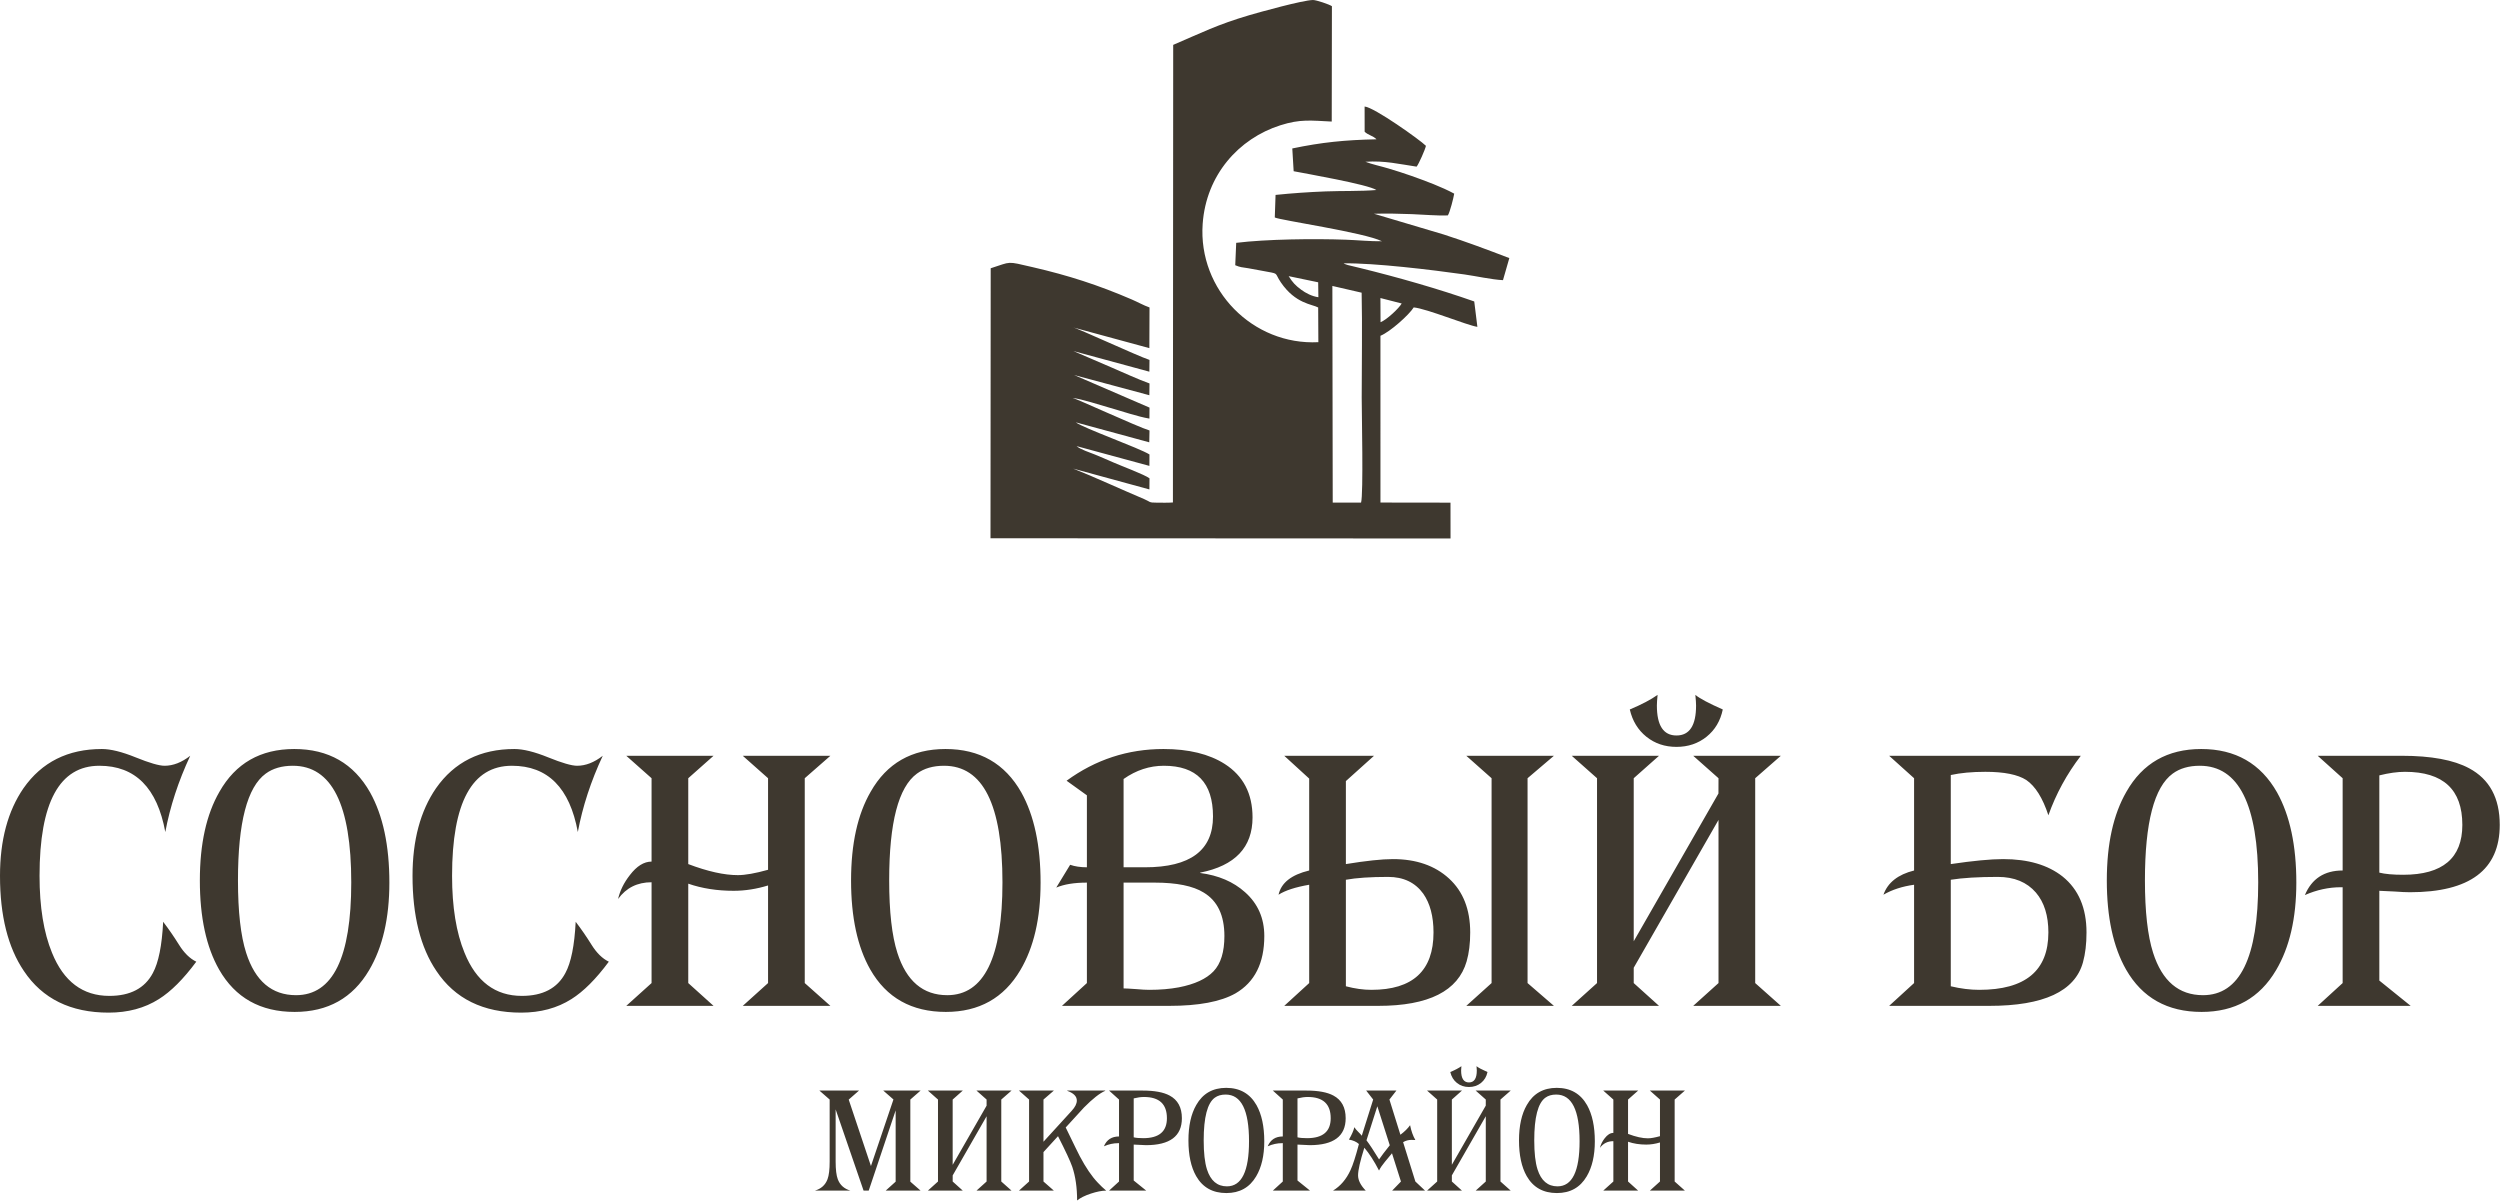 <?xml version="1.0" encoding="UTF-8"?> <svg xmlns="http://www.w3.org/2000/svg" width="5274" height="2533" viewBox="0 0 5274 2533" fill="none"><g clip-path="url(#clip0_230_610)"><path fill-rule="evenodd" clip-rule="evenodd" d="M2810.76 603.234L2872.51 617.451C2874.09 690.495 2872.65 765.252 2872.65 838.566C2872.65 871.337 2876.51 1042.91 2871.29 1060.31L2811.51 1060.34L2810.77 603.234L2810.76 603.234ZM2912.41 679.735L2912.13 628.734L2957.01 640.23C2951.45 650.17 2925.59 674.584 2912.41 679.735ZM2718.54 582.563L2780.82 595.535L2781.26 627.051C2767.36 625.062 2754.37 618.123 2744.99 611.194C2732.64 602.058 2726.95 595.89 2718.54 582.563H2718.54ZM2474.98 94.671L2474.39 1060.01C2462.49 1060.93 2451.19 1060.32 2440.01 1060.41C2422.86 1060.53 2427.12 1058.54 2413.77 1052.91C2370.06 1034.5 2303.79 1004.12 2264.03 988.576L2424.77 1032.51L2425 1009.09C2415.03 1001.28 2363.82 982.334 2348.02 975.23C2335.4 969.556 2322.44 964.208 2309.99 958.967C2298.78 954.25 2279.16 948.354 2271.17 941.136L2424.76 982.854L2424.91 958.701C2403.53 945.24 2285.26 903.084 2269.47 890.963L2424.49 933.117L2424.99 908.148C2399.12 900.181 2269.23 840.157 2262.87 839.597C2281.06 841.336 2322.61 855.045 2342.4 860.588C2367.33 867.571 2400.52 879.074 2424.81 883.075L2424.99 859.881L2265.89 791.122L2424.66 833.795L2425 808.928C2400.32 800.087 2370.66 786.254 2344.67 775.149L2264.42 740.579L2424.69 784.103L2424.96 759.289C2397.77 750.155 2272.72 691.927 2262.7 690.402L2424.69 734.418L2425.03 648.616C2412.2 644.089 2400.55 637.342 2387.36 631.668C2316.53 601.206 2254.47 581.198 2178.42 563.578C2121.91 550.486 2134.61 551.793 2089.97 565.926L2089.56 1135.51L3060.06 1135.98L3059.97 1060.39L2912.21 1060.18L2912.19 708.349C2932.44 700.262 2972.9 663.916 2982.38 648.492C3010.47 651.326 3094.39 686.107 3116.68 689.554L3110.07 635.951C3034.49 609.329 2948.66 584.92 2870.16 565.617L2843.53 559.172C2843.5 559.163 2839.23 557.767 2839.02 557.685C2834.41 555.833 2836.34 556.579 2834.66 555.556C2899.8 554.61 3019.84 569.142 3089.25 578.944C3113.78 582.407 3147.07 589.873 3170.69 591.015L3184.07 544.486C3137.97 526.79 3094.09 510.325 3045.59 494.67L2898.59 450.947C2924.71 450.071 2952.68 450.861 2978.85 451.76C3001.82 452.549 3032.08 455.442 3054.37 454.403C3058.74 447.939 3066.35 417.489 3067.81 408.527C3041.38 394.206 3007.7 381.786 2977.42 371.008C2960.99 365.156 2946.25 360.627 2929.04 355.397C2914.47 350.969 2893.74 346.549 2880.49 341.271C2920.97 338.459 2952.3 346.249 2988.48 351.564C2992.94 346.345 3006.81 314.924 3008.14 307.623C2996.27 295.555 2898.75 226.096 2878.78 224.715L2878.85 277.875C2885.71 284.921 2896.86 286.409 2903.84 293.852C2836.58 295.301 2788.04 300.235 2726.21 313.173L2729.09 361.221C2751.53 365.636 2886.63 389.109 2903.63 400.864C2870.21 403.633 2830.88 402.468 2796.66 403.782C2760.82 405.158 2726.03 407.6 2690.92 411.195L2689.29 458.761C2698.96 464.386 2878.91 490.497 2915.24 508.94C2891.12 509.326 2863.49 506.558 2839.35 505.688C2771.99 503.258 2671.78 504.441 2607.89 512.286L2605.87 559.525C2617.82 564.427 2618.8 563.43 2633.34 565.881C2642.25 567.382 2652.18 569.261 2661.07 570.966C2701.45 578.702 2686.57 573.023 2702.19 595.876C2733.04 641.011 2768.25 641.645 2780.84 648.666L2781.21 721.867C2643.29 728.91 2527.31 611.937 2537.15 472.277C2544.44 368.975 2613.29 292.314 2700.94 264.324C2743.19 250.83 2765.54 254.345 2809.42 256.437L2809.81 13.085C2804.64 9.362 2776.63 -0.152 2769.75 0.008C2747.76 0.523 2657.28 25.621 2635.41 32.084C2567.64 52.11 2535.84 68.631 2474.98 94.672L2474.98 94.671Z" fill="#3E382F"></path><path d="M414.091 2028.79C387.036 2065.36 360.732 2091.66 335.18 2107.7C305.119 2126.73 269.798 2136.25 229.215 2136.25C149.053 2136.25 89.431 2106.95 50.352 2048.33C16.784 1998.73 0 1931.84 0 1847.67C0 1772.52 16.533 1710.89 49.601 1662.79C88.179 1607.68 143.291 1580.12 214.936 1580.12C233.474 1580.12 257.272 1586.01 286.332 1597.79C315.39 1609.56 335.682 1615.45 347.205 1615.45C365.242 1615.45 383.278 1608.43 401.315 1594.4C376.264 1648.01 358.729 1701.62 348.709 1755.23C331.674 1662.04 285.33 1615.45 209.676 1615.45C125.505 1615.45 83.419 1692.85 83.419 1847.67C83.419 1913.3 92.187 1967.41 109.723 2010C134.272 2070.62 174.604 2100.93 230.719 2100.93C274.808 2100.93 305.37 2084.9 322.405 2052.83C334.43 2030.79 341.693 1994.72 344.199 1944.61C355.722 1959.64 366.87 1975.8 377.642 1993.09C388.414 2010.37 400.563 2022.27 414.091 2028.78V2028.79ZM821.418 1861.95C821.418 1937.1 807.139 1998.72 778.581 2046.82C744.011 2105.44 691.654 2134.75 621.512 2134.75C549.366 2134.75 496.258 2104.94 462.188 2045.32C435.133 1997.72 421.606 1935.1 421.606 1857.44C421.606 1780.28 435.384 1717.9 462.94 1670.31C497.01 1610.19 549.617 1580.12 620.761 1580.12C692.907 1580.12 746.266 1610.69 780.836 1671.81C807.891 1720.41 821.418 1783.79 821.418 1861.95ZM741.005 1861.57C741.005 1697.49 699.921 1615.45 617.754 1615.45C594.707 1615.45 575.669 1620.96 560.638 1631.98C521.559 1660.41 502.019 1735.44 502.019 1857.06C502.019 1923.07 507.781 1974.17 519.304 2010.12C538.343 2069.62 573.414 2099.43 624.518 2099.43C702.176 2099.43 741.005 2020.14 741.005 1861.57V1861.57ZM1284.36 2028.79C1257.3 2065.36 1231 2091.66 1205.45 2107.7C1175.39 2126.73 1140.06 2136.25 1099.48 2136.25C1019.32 2136.25 959.698 2106.95 920.619 2048.33C887.051 1998.73 870.267 1931.84 870.267 1847.67C870.267 1772.52 886.8 1710.89 919.868 1662.79C958.446 1607.68 1013.56 1580.12 1085.2 1580.12C1103.74 1580.12 1127.54 1586.01 1156.6 1597.79C1185.66 1609.56 1205.95 1615.45 1217.47 1615.45C1235.51 1615.45 1253.55 1608.43 1271.58 1594.4C1246.53 1648.01 1229 1701.62 1218.98 1755.23C1201.94 1662.04 1155.6 1615.45 1079.94 1615.45C995.772 1615.45 953.687 1692.85 953.687 1847.67C953.687 1913.3 962.454 1967.41 979.99 2010C1004.54 2070.62 1044.87 2100.93 1100.99 2100.93C1145.08 2100.93 1175.64 2084.9 1192.67 2052.83C1204.7 2030.79 1211.96 1994.72 1214.47 1944.61C1225.99 1959.64 1237.14 1975.8 1247.91 1993.09C1258.68 2010.37 1270.83 2022.27 1284.36 2028.78V2028.79ZM1751.81 2121.98H1566.93L1620.29 2073.88V1867.96C1595.87 1875.47 1571.69 1879.23 1547.77 1879.23C1512.82 1879.23 1480.88 1874.22 1451.95 1864.2V2073.88L1505.31 2121.98H1321.18L1374.54 2073.88V1861.2C1344.48 1861.2 1320.93 1872.97 1303.9 1896.52C1307.91 1878.98 1316.17 1862.2 1328.7 1846.17C1343.23 1827.13 1358.51 1817.61 1374.54 1817.61V1641.75L1321.18 1594.4H1505.31L1451.95 1641.75V1822.87C1492.91 1838.4 1527.73 1846.17 1556.66 1846.17C1572.19 1846.17 1593.36 1842.41 1620.29 1834.89V1641.75L1566.93 1594.4H1751.81L1697.7 1641.75V2073.88L1751.81 2121.98V2121.98ZM2195.21 1861.95C2195.21 1937.1 2180.93 1998.72 2152.37 2046.82C2117.8 2105.44 2065.44 2134.75 1995.3 2134.75C1923.16 2134.75 1870.05 2104.94 1835.98 2045.32C1808.92 1997.72 1795.4 1935.1 1795.4 1857.44C1795.4 1780.28 1809.17 1717.9 1836.73 1670.31C1870.8 1610.19 1923.41 1580.12 1994.55 1580.12C2066.7 1580.12 2120.06 1610.69 2154.63 1671.81C2181.68 1720.41 2195.21 1783.79 2195.21 1861.95ZM2114.79 1861.57C2114.79 1697.49 2073.71 1615.45 1991.54 1615.45C1968.5 1615.45 1949.46 1620.96 1934.43 1631.98C1895.35 1660.41 1875.81 1735.44 1875.81 1857.06C1875.81 1923.07 1881.57 1974.17 1893.09 2010.12C1912.13 2069.62 1947.2 2099.43 1998.31 2099.43C2075.97 2099.43 2114.79 2020.14 2114.79 1861.57V1861.57ZM2667.17 1974.68C2667.17 2031.79 2646.88 2072.12 2606.29 2095.67C2575.23 2113.21 2528.63 2121.98 2466.51 2121.98H2240.3L2292.91 2073.88V1861.95C2266.35 1861.95 2244.81 1865.45 2228.27 1872.47L2257.58 1824.37C2267.6 1827.88 2279.38 1829.63 2292.91 1829.63V1677.82L2250.07 1647.01C2311.19 1602.42 2379.33 1580.12 2454.48 1580.12C2507.59 1580.12 2550.68 1590.65 2583.75 1611.69C2622.83 1636.74 2642.36 1674.32 2642.36 1724.42C2642.36 1787.55 2605.54 1826.37 2531.89 1840.9V1841.66C2570.47 1846.67 2602.03 1860.19 2626.58 1882.24C2653.64 1906.29 2667.17 1937.1 2667.17 1974.68H2667.17ZM2558.95 1722.54C2558.95 1651.14 2524.38 1615.45 2455.24 1615.45C2425.17 1615.45 2396.87 1624.71 2370.31 1643.38V1829.63H2415.4C2511.1 1829.63 2558.95 1793.93 2558.95 1722.54ZM2583 1974.68C2583 1931.09 2568.47 1900.53 2539.41 1882.99C2516.86 1868.96 2482.29 1861.95 2435.7 1861.95H2370.31V2085.15C2374.32 2085.15 2383.34 2085.65 2397.37 2086.65C2408.39 2087.66 2417.41 2088.16 2424.42 2088.16C2447.47 2088.16 2468.26 2086.4 2486.8 2082.9C2520.37 2076.38 2544.79 2065.11 2560.07 2049.08C2575.36 2033.04 2583 2008.24 2583 1974.68L2583 1974.68ZM3278.16 2121.98H3093.28L3146.64 2073.88V1641.75L3093.28 1594.4H3278.16L3222.54 1641.75V2073.88L3278.16 2121.98ZM3101.55 1967.16C3101.55 1990.21 3099.04 2010.5 3094.03 2028.03C3076 2090.66 3013.87 2121.97 2907.65 2121.97H2709.25L2761.86 2073.88V1866.46C2732.8 1871.47 2711.26 1878.48 2697.23 1887.5C2702.74 1862.45 2724.28 1845.41 2761.86 1836.39V1642.5L2709.25 1594.4H2898.64L2839.27 1647.76V1822.87C2882.35 1815.85 2915.42 1812.35 2938.47 1812.35C2987.57 1812.35 3027.02 1826 3056.83 1853.3C3086.64 1880.61 3101.55 1918.56 3101.55 1967.16L3101.55 1967.16ZM3024.14 1967.16C3024.14 1933.09 3016.88 1905.79 3002.47 1885.24C2985.44 1861.7 2960.76 1849.92 2928.32 1849.92C2890.87 1849.92 2861.19 1851.93 2839.27 1855.93V2080.64C2858.18 2085.65 2876.22 2088.16 2893.12 2088.16C2980.43 2088.16 3024.14 2047.82 3024.14 1967.16H3024.14ZM3634.38 1496.71C3629.37 1520.75 3617.97 1539.92 3600.19 1554.2C3582.4 1568.48 3561.23 1575.62 3536.68 1575.62C3512.13 1575.62 3490.96 1568.48 3473.18 1554.2C3455.39 1539.92 3443.74 1520.75 3438.23 1496.71C3463.28 1486.18 3482.82 1475.91 3496.85 1465.89C3495.85 1475.91 3495.35 1483.43 3495.35 1488.44C3495.35 1530.52 3509.13 1551.57 3536.68 1551.57C3564.24 1551.57 3578.02 1530.52 3578.02 1488.44C3578.02 1483.43 3577.51 1475.91 3576.51 1465.89C3585.53 1473.41 3604.82 1483.68 3634.38 1496.71H3634.38ZM3756.88 2121.98H3572L3625.36 2073.88V1729.68L3446.5 2041.56V2073.88L3499.86 2121.98H3315.73L3369.09 2073.88V1641.75L3315.73 1594.4H3499.86L3446.5 1641.75V1985.7L3625.24 1673.94L3625.36 1641.75L3572 1594.4H3756.88L3702.77 1641.75V2073.88L3756.88 2121.98ZM4401.69 1967.16C4401.69 1991.21 4399.18 2012.25 4394.17 2030.29C4377.14 2091.41 4311.26 2121.98 4196.52 2121.98H3985.34L4037.95 2073.88V1866.46C4012.9 1869.96 3991.36 1876.98 3973.32 1887.5C3982.34 1861.95 4003.88 1844.91 4037.95 1836.4V1641.75L3985.34 1594.4H4389.67C4360.11 1632.98 4337.31 1674.82 4321.28 1719.91C4309.25 1683.34 4293.72 1658.53 4274.68 1645.51C4256.65 1633.98 4227.84 1628.22 4188.26 1628.22C4160.2 1628.22 4135.9 1630.48 4115.36 1634.99V1822.87C4162.95 1815.85 4199.78 1812.35 4225.83 1812.35C4278.44 1812.35 4320.27 1824.62 4351.34 1849.17C4384.91 1876.23 4401.69 1915.56 4401.69 1967.16H4401.69ZM4321.28 1967.16C4321.28 1931.59 4312.51 1903.53 4294.97 1882.99C4275.93 1860.94 4249.13 1849.92 4214.56 1849.92C4173.48 1849.92 4140.41 1851.93 4115.36 1855.93V2080.64C4136.4 2085.65 4156.44 2088.16 4175.48 2088.16C4272.68 2088.16 4321.27 2047.82 4321.27 1967.16H4321.28ZM4844.34 1861.95C4844.34 1937.1 4830.06 1998.72 4801.5 2046.82C4766.93 2105.44 4714.57 2134.75 4644.43 2134.75C4572.29 2134.75 4519.18 2104.94 4485.11 2045.32C4458.05 1997.72 4444.53 1935.1 4444.53 1857.44C4444.53 1780.28 4458.3 1717.9 4485.86 1670.31C4519.93 1610.19 4572.54 1580.12 4643.68 1580.12C4715.83 1580.12 4769.19 1610.69 4803.76 1671.81C4830.81 1720.41 4844.34 1783.79 4844.34 1861.95ZM4763.92 1861.57C4763.92 1697.49 4722.84 1615.45 4640.67 1615.45C4617.63 1615.45 4598.59 1620.96 4583.56 1631.98C4544.48 1660.41 4524.94 1735.44 4524.94 1857.06C4524.94 1923.07 4530.7 1974.17 4542.22 2010.12C4561.26 2069.62 4596.33 2099.43 4647.44 2099.43C4725.1 2099.43 4763.92 2020.14 4763.92 1861.57V1861.57ZM5273.46 1740.2C5273.46 1834.89 5210.33 1882.24 5084.07 1882.24C5075.56 1882.24 5064.79 1881.74 5051.76 1880.74C5034.22 1879.73 5023.45 1879.23 5019.44 1879.23V2068.62L5085.58 2121.98H4889.43L4942.04 2073.88V1871.72H4938.28C4912.73 1871.72 4887.42 1877.23 4862.37 1888.25C4876.9 1853.68 4903.46 1836.39 4942.04 1836.39V1641.75L4889.43 1594.4H5066.79C5128.92 1594.4 5176.26 1603.17 5208.83 1620.71C5251.92 1643.75 5273.46 1683.58 5273.46 1740.2L5273.46 1740.2ZM5194.55 1740.2C5194.55 1665.55 5154.22 1628.22 5073.55 1628.22C5057.52 1628.22 5039.48 1630.73 5019.44 1635.74V1840.9C5031.47 1843.91 5048.25 1845.41 5069.8 1845.41C5152.96 1845.41 5194.55 1810.34 5194.55 1740.2Z" fill="#3E382F"></path><path d="M1942.1 2511.75H1868.42L1889.47 2492.81V2342.45L1832.64 2511.75H1821.81L1762.87 2340.35V2450.41C1762.87 2467.25 1764.38 2479.68 1767.38 2487.7C1771.99 2499.93 1780.92 2507.94 1794.15 2511.75H1718.97C1732.2 2507.94 1741.12 2499.93 1745.73 2487.7C1748.74 2479.68 1750.24 2467.25 1750.24 2450.41V2319.6L1728.59 2300.66H1812.19L1790.44 2319.7L1837.35 2459.88L1884.81 2319.45L1863.31 2300.66H1942.1L1920.44 2319.6V2492.81L1942.1 2511.75ZM2133.95 2511.75H2059.97L2081.32 2492.51V2354.88L2009.81 2479.63L2009.76 2492.51L2031.11 2511.75H1957.43L1978.78 2492.51V2319.6L1957.43 2300.66H2031.11L2009.76 2319.6V2457.33L2081.32 2332.53V2319.6L2059.97 2300.66H2133.95L2112.3 2319.6V2492.51L2133.95 2511.75ZM2333.62 2511.75C2324.6 2511.75 2313.77 2513.86 2301.14 2518.07C2288.51 2522.28 2278.89 2527.09 2272.27 2532.5C2272.27 2505.44 2268.87 2481.78 2262.05 2461.54C2258.04 2449.91 2248.02 2428.36 2231.98 2396.88L2201.31 2430.46V2492.51L2223.26 2511.75H2149.59L2170.94 2492.51V2319.6L2149.59 2300.65H2223.26L2201.31 2319.6V2408.61L2260.85 2343.36C2268.07 2335.54 2271.67 2328.32 2271.67 2321.71C2271.67 2312.88 2264.96 2306.07 2251.53 2301.26V2300.66H2331.51V2301.26C2320.09 2306.07 2305.15 2317.8 2286.71 2336.44C2285.1 2338.24 2272.27 2352.28 2248.22 2378.54C2265.86 2415.02 2275.78 2435.27 2277.99 2439.28C2290.62 2463.14 2303.25 2481.68 2315.88 2494.91C2321.69 2501.13 2327.6 2506.74 2333.62 2511.75V2511.75ZM2493.3 2358.99C2493.3 2396.88 2468.04 2415.83 2417.52 2415.83C2414.11 2415.83 2409.8 2415.63 2404.59 2415.23C2397.57 2414.82 2393.26 2414.62 2391.66 2414.62V2490.4L2418.12 2511.75H2339.63L2360.68 2492.51V2411.62H2359.18C2348.96 2411.62 2338.83 2413.82 2328.81 2418.23C2334.62 2404.4 2345.25 2397.48 2360.68 2397.48V2319.6L2339.64 2300.65H2410.6C2435.46 2300.65 2454.41 2304.16 2467.44 2311.18C2484.68 2320.4 2493.3 2336.34 2493.3 2358.99H2493.3ZM2461.72 2358.99C2461.72 2329.12 2445.58 2314.19 2413.31 2314.19C2406.89 2314.19 2399.68 2315.19 2391.66 2317.19V2399.29C2396.47 2400.49 2403.18 2401.09 2411.8 2401.09C2445.08 2401.09 2461.72 2387.06 2461.72 2358.99L2461.72 2358.99ZM2667.11 2407.71C2667.11 2437.78 2661.39 2462.44 2649.97 2481.68C2636.13 2505.14 2615.18 2516.87 2587.12 2516.87C2558.25 2516.87 2537 2504.94 2523.37 2481.08C2512.54 2462.04 2507.13 2436.98 2507.13 2405.9C2507.13 2375.03 2512.64 2350.07 2523.67 2331.03C2537.3 2306.97 2558.35 2294.94 2586.82 2294.94C2615.69 2294.94 2637.04 2307.17 2650.87 2331.63C2661.69 2351.07 2667.11 2376.43 2667.11 2407.71ZM2634.93 2407.56C2634.93 2341.9 2618.49 2309.08 2585.61 2309.08C2576.39 2309.08 2568.77 2311.28 2562.76 2315.69C2547.12 2327.07 2539.31 2357.09 2539.31 2405.75C2539.31 2432.17 2541.61 2452.61 2546.22 2467C2553.84 2490.8 2567.87 2502.73 2588.32 2502.73C2619.39 2502.73 2634.93 2471.01 2634.93 2407.56V2407.56ZM2838.81 2358.99C2838.81 2396.88 2813.55 2415.83 2763.03 2415.83C2759.63 2415.83 2755.31 2415.63 2750.1 2415.23C2743.09 2414.82 2738.78 2414.62 2737.17 2414.62V2490.4L2763.64 2511.75H2685.15L2706.2 2492.51V2411.62H2704.7C2694.47 2411.62 2684.35 2413.82 2674.32 2418.23C2680.14 2404.4 2690.76 2397.48 2706.2 2397.48V2319.6L2685.15 2300.65H2756.12C2780.98 2300.65 2799.92 2304.16 2812.95 2311.18C2830.19 2320.4 2838.81 2336.34 2838.81 2358.99H2838.81ZM2807.24 2358.99C2807.24 2329.12 2791.1 2314.19 2758.82 2314.19C2752.41 2314.19 2745.19 2315.19 2737.17 2317.19V2399.29C2741.98 2400.49 2748.7 2401.09 2757.32 2401.09C2790.6 2401.09 2807.24 2387.06 2807.24 2358.99L2807.24 2358.99ZM3006.31 2511.75H2936.84L2955.44 2492.56L2936.54 2432.97C2931.73 2438.78 2926.82 2444.7 2921.81 2450.71C2915.99 2457.73 2911.78 2463.94 2909.18 2469.35C2898.95 2449.51 2888.63 2433.47 2878.2 2421.24C2869.38 2449.31 2864.97 2468.75 2864.97 2479.58C2864.97 2489.8 2870.39 2500.53 2881.21 2511.75H2812.05C2827.89 2502.13 2840.22 2487.7 2849.04 2468.45C2854.05 2457.83 2859.96 2439.48 2866.78 2413.42C2861.37 2408.61 2854.35 2405.5 2845.73 2404.1C2851.74 2393.67 2855.55 2384.95 2857.15 2377.94C2858.96 2380.94 2861.72 2384.25 2865.42 2387.86C2869.13 2391.47 2871.59 2394.18 2872.79 2395.98L2896.85 2319.6L2882.11 2300.65H2945.86L2931.13 2319.6L2954.29 2393.88C2963.11 2387.26 2969.92 2380.54 2974.73 2373.73C2977.14 2385.96 2980.85 2396.38 2985.86 2405C2984.26 2404.8 2981.55 2404.7 2977.74 2404.7C2971.33 2404.7 2965.41 2406.3 2960 2409.51L2985.86 2492.51L3006.31 2511.75L3006.31 2511.75ZM2931.88 2416.08L2905.62 2333.78L2882.72 2405.6C2889.13 2414.02 2898 2427.46 2909.28 2445.9C2913.89 2439.08 2921.46 2429.11 2931.88 2416.08ZM3138.02 2261.56C3136.01 2271.19 3131.45 2278.85 3124.34 2284.57C3117.22 2290.28 3108.75 2293.14 3098.93 2293.14C3089.1 2293.14 3080.63 2290.28 3073.52 2284.57C3066.4 2278.86 3061.74 2271.19 3059.53 2261.56C3069.56 2257.35 3077.38 2253.24 3082.99 2249.23C3082.59 2253.24 3082.39 2256.25 3082.39 2258.26C3082.39 2275.09 3087.9 2283.52 3098.93 2283.52C3109.95 2283.52 3115.46 2275.09 3115.46 2258.26C3115.46 2256.25 3115.26 2253.24 3114.86 2249.23C3118.47 2252.24 3126.19 2256.35 3138.02 2261.56ZM3187.03 2511.75H3113.06L3134.41 2492.51V2354.78L3062.84 2479.58V2492.51L3084.19 2511.75H3010.52L3031.87 2492.51V2319.6L3010.52 2300.66H3084.19L3062.84 2319.6V2457.23L3134.36 2332.48L3134.41 2319.6L3113.06 2300.66H3187.03L3165.38 2319.6V2492.51L3187.03 2511.75ZM3364.45 2407.71C3364.45 2437.78 3358.74 2462.44 3347.31 2481.68C3333.48 2505.14 3312.53 2516.87 3284.46 2516.87C3255.6 2516.87 3234.35 2504.94 3220.71 2481.08C3209.89 2462.04 3204.48 2436.98 3204.48 2405.9C3204.48 2375.03 3209.99 2350.07 3221.01 2331.03C3234.65 2306.97 3255.7 2294.94 3284.16 2294.94C3313.03 2294.94 3334.38 2307.17 3348.21 2331.63C3359.04 2351.07 3364.45 2376.43 3364.45 2407.71ZM3332.28 2407.56C3332.28 2341.9 3315.84 2309.08 3282.96 2309.08C3273.74 2309.08 3266.12 2311.28 3260.11 2315.69C3244.47 2327.07 3236.65 2357.09 3236.65 2405.75C3236.65 2432.17 3238.96 2452.61 3243.57 2467C3251.19 2490.8 3265.22 2502.73 3285.67 2502.73C3316.74 2502.73 3332.28 2471.01 3332.28 2407.56V2407.56ZM3554.5 2511.75H3480.53L3501.88 2492.51V2410.12C3492.1 2413.12 3482.43 2414.63 3472.86 2414.63C3458.88 2414.63 3446.1 2412.62 3434.52 2408.61V2492.51L3455.87 2511.75H3382.19L3403.55 2492.51V2407.41C3391.52 2407.41 3382.09 2412.12 3375.28 2421.54C3376.88 2414.53 3380.19 2407.81 3385.2 2401.39C3391.01 2393.78 3397.13 2389.97 3403.54 2389.97V2319.6L3382.19 2300.66H3455.87L3434.52 2319.6V2392.07C3450.91 2398.29 3464.84 2401.39 3476.42 2401.39C3482.63 2401.39 3491.1 2399.89 3501.88 2396.88V2319.6L3480.53 2300.66H3554.5L3532.85 2319.6V2492.51L3554.5 2511.76V2511.75Z" fill="#3E382F"></path></g><defs><clipPath id="clip0_230_610"><rect width="5273.46" height="2532.51" fill="white"></rect></clipPath></defs></svg> 